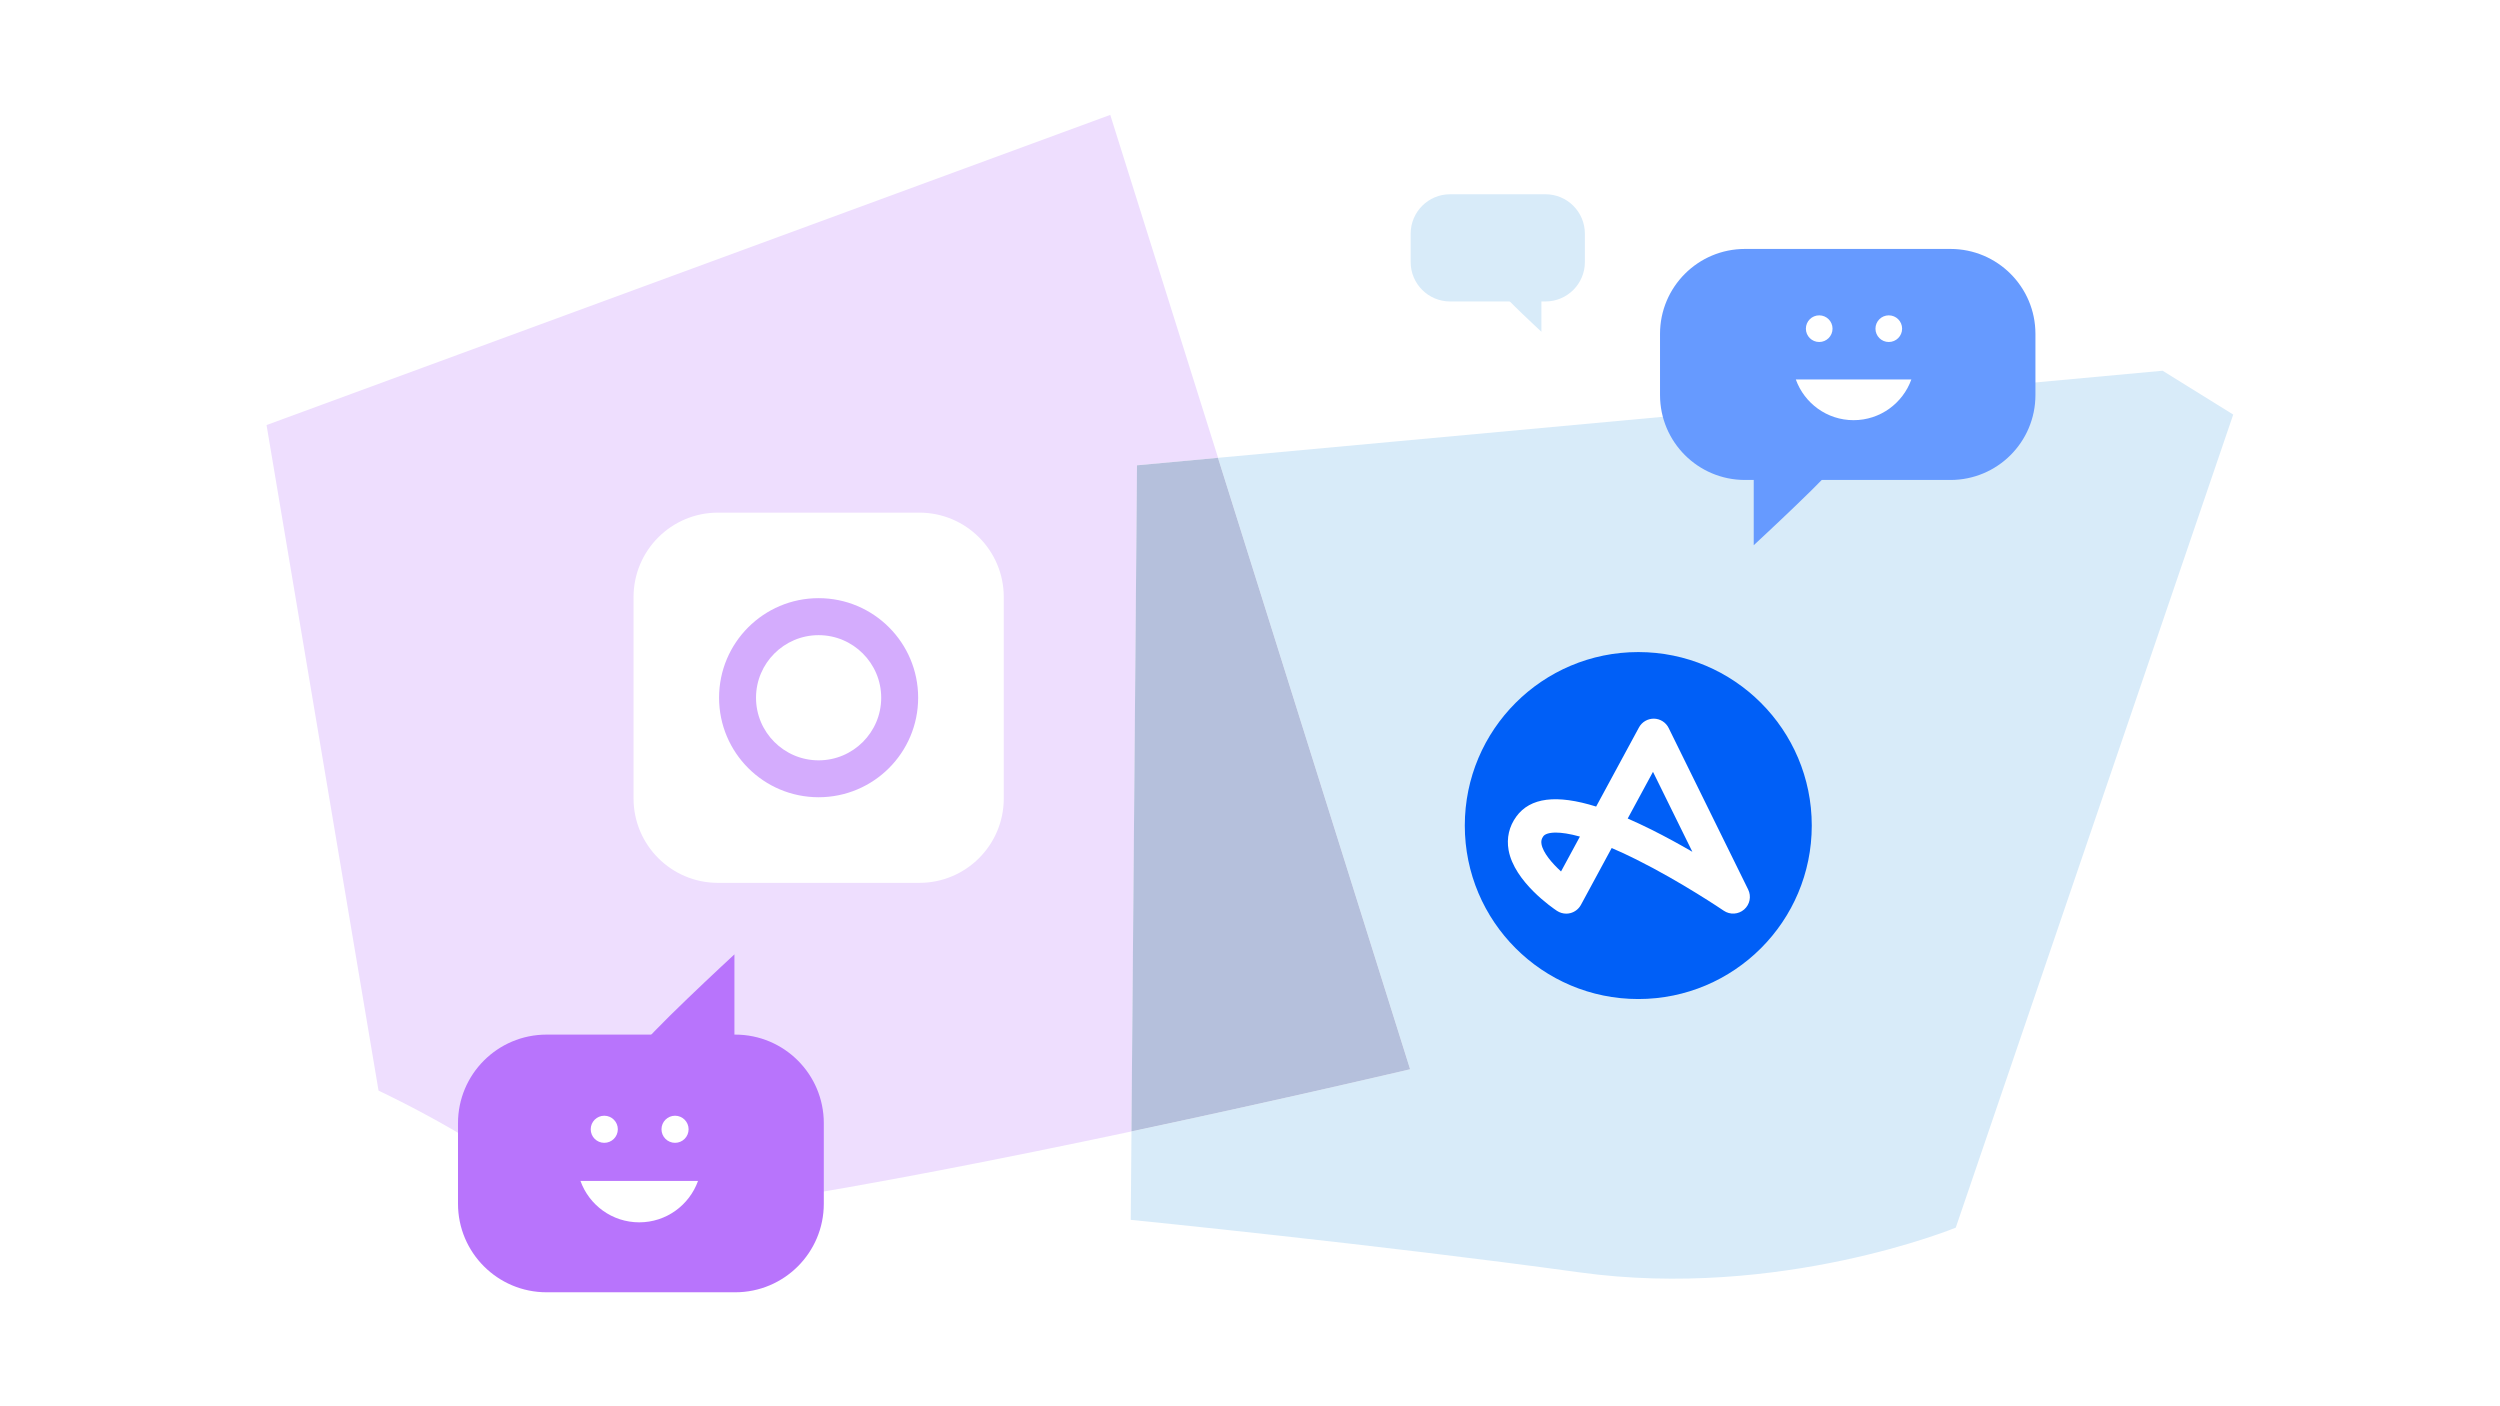 <svg width="544" height="306" viewBox="0 0 544 306" fill="none" xmlns="http://www.w3.org/2000/svg">
<g clip-path="url(#clip0_1369_3175)">
<path d="M544 0H0V306H544V0Z" fill="white"/>
<g clip-path="url(#clip1_1369_3175)">
<path d="M470.58 80.67L304.63 95.97L265.04 99.62L306.85 232.67C306.85 232.67 279.74 239.07 246.21 246.19L246.05 265.44C246.05 265.44 300.14 270.85 343.71 276.87C387.28 282.89 425.57 267.14 425.57 267.14L485.95 90.21L470.58 80.67Z" fill="#D8EBF9"/>
<path d="M247.42 101.25L265.05 99.62L241.59 25L58 92.49L74.15 188.49L82.37 237.32C82.37 237.32 112.97 251.63 121.02 263.15C125.9 270.13 193.23 257.43 245.46 246.36C245.71 246.31 245.96 246.25 246.22 246.2L246.64 195.98L247.43 101.26L247.42 101.25Z" fill="#EEDEFE"/>
<path d="M265.04 99.62L247.41 101.25L246.62 195.97L246.2 246.19C279.73 239.07 306.84 232.67 306.84 232.67L265.03 99.62H265.04Z" fill="#B5C0DC"/>
<g filter="url(#filter0_d_1369_3175)">
<path d="M356.49 217.39C377.34 217.39 394.24 200.49 394.24 179.64C394.24 158.79 377.34 141.89 356.49 141.89C335.64 141.89 318.74 158.79 318.74 179.64C318.74 200.49 335.64 217.39 356.49 217.39Z" fill="#005FF7"/>
</g>
<path d="M340.82 198.81C340.11 198.81 339.41 198.6 338.81 198.21C337.86 197.58 329.51 191.88 328.27 184.99C327.8 182.36 328.38 179.84 329.95 177.68C332.97 173.54 338.7 172.81 347.32 175.51L356.64 158.29C357.29 157.09 358.56 156.36 359.91 156.38C361.27 156.41 362.5 157.19 363.1 158.41L380.4 193.56C381.13 195.04 380.77 196.83 379.52 197.91C378.27 198.99 376.45 199.1 375.09 198.17C375 198.11 365.87 191.91 356.04 187.01C354.1 186.04 352.33 185.22 350.7 184.53L344.01 196.9C343.52 197.8 342.68 198.45 341.69 198.7C341.4 198.77 341.1 198.81 340.81 198.81H340.82ZM338.54 181.17C337 181.17 336.15 181.53 335.83 181.97C335.43 182.52 335.31 183.02 335.43 183.69C335.77 185.58 337.73 187.84 339.68 189.63L343.79 182.04C341.52 181.41 339.8 181.17 338.54 181.17ZM354.19 178.11C355.83 178.83 357.55 179.63 359.36 180.53C362.5 182.1 365.54 183.77 368.26 185.35L359.69 167.95L354.19 178.11Z" fill="white"/>
<g filter="url(#filter1_d_1369_3175)">
<path d="M200.05 111.55H156.23C146.085 111.55 137.86 119.775 137.86 129.92V173.74C137.86 183.885 146.085 192.11 156.23 192.11H200.05C210.195 192.11 218.42 183.885 218.42 173.74V129.92C218.42 119.775 210.195 111.55 200.05 111.55Z" fill="white"/>
</g>
<path d="M178.13 138.21C185.64 138.21 191.75 144.32 191.75 151.83C191.75 159.34 185.64 165.45 178.13 165.45C170.62 165.45 164.51 159.34 164.51 151.83C164.51 144.32 170.62 138.21 178.13 138.21ZM178.13 130.16C166.17 130.16 156.47 139.86 156.47 151.82C156.47 163.78 166.17 173.48 178.13 173.48C190.09 173.48 199.79 163.78 199.79 151.82C199.79 139.86 190.09 130.16 178.13 130.16Z" fill="#D4ACFD"/>
<path d="M379.7 104.44L424.43 104.44C434.636 104.44 442.91 96.166 442.91 85.96V72.65C442.91 62.444 434.636 54.17 424.43 54.17L379.7 54.17C369.494 54.17 361.22 62.444 361.22 72.65V85.96C361.22 96.166 369.494 104.44 379.7 104.44Z" fill="#669AFF"/>
<path d="M400.05 100.2C400.05 101.61 381.61 118.64 381.61 118.64V100.2H400.05Z" fill="#669AFF"/>
<path d="M395.86 74.42C397.462 74.42 398.76 73.122 398.76 71.52C398.76 69.918 397.462 68.62 395.86 68.62C394.258 68.62 392.96 69.918 392.96 71.52C392.96 73.122 394.258 74.42 395.86 74.42Z" fill="white"/>
<path d="M411 74.42C412.602 74.42 413.9 73.122 413.9 71.52C413.9 69.918 412.602 68.62 411 68.62C409.398 68.62 408.1 69.918 408.1 71.52C408.1 73.122 409.398 74.42 411 74.42Z" fill="white"/>
<path d="M390.77 82.57C392.62 87.73 397.54 91.43 403.34 91.43C409.14 91.43 414.06 87.73 415.91 82.57H390.77Z" fill="white"/>
<path d="M336.29 42.27H315.54C310.801 42.27 306.96 46.111 306.96 50.85V57.02C306.96 61.759 310.801 65.6 315.54 65.6H336.29C341.029 65.6 344.87 61.759 344.87 57.02V50.85C344.87 46.111 341.029 42.27 336.29 42.27Z" fill="#D8EBF9"/>
<path d="M326.85 63.63C326.85 64.28 335.41 72.19 335.41 72.19V63.63H326.85Z" fill="#D8EBF9"/>
<path d="M159.99 225.13H118.93C108.287 225.13 99.66 233.757 99.66 244.4V261.93C99.66 272.573 108.287 281.2 118.93 281.2H159.99C170.633 281.2 179.26 272.573 179.26 261.93V244.4C179.26 233.757 170.633 225.13 159.99 225.13Z" fill="#B874FC"/>
<path d="M139.24 228.24C139.24 226.67 159.81 207.67 159.81 207.67V228.24H139.24Z" fill="#B874FC"/>
<path d="M131.49 248.68C133.119 248.68 134.44 247.359 134.44 245.73C134.44 244.101 133.119 242.78 131.49 242.78C129.861 242.78 128.54 244.101 128.54 245.73C128.54 247.359 129.861 248.68 131.49 248.68Z" fill="white"/>
<path d="M146.89 248.68C148.519 248.68 149.84 247.359 149.84 245.73C149.84 244.101 148.519 242.78 146.89 242.78C145.261 242.78 143.94 244.101 143.94 245.73C143.94 247.359 145.261 248.68 146.89 248.68Z" fill="white"/>
<path d="M126.31 256.97C128.19 262.22 133.2 265.98 139.1 265.98C145 265.98 150 262.22 151.89 256.97H126.32H126.31Z" fill="white"/>
</g>
</g>
<defs>
<filter id="filter0_d_1369_3175" x="291.16" y="114.31" width="130.66" height="130.66" filterUnits="userSpaceOnUse" color-interpolation-filters="sRGB">
<feFlood flood-opacity="0" result="BackgroundImageFix"/>
<feColorMatrix in="SourceAlpha" type="matrix" values="0 0 0 0 0 0 0 0 0 0 0 0 0 0 0 0 0 0 127 0" result="hardAlpha"/>
<feOffset/>
<feGaussianBlur stdDeviation="13.79"/>
<feColorMatrix type="matrix" values="0 0 0 0 0 0 0 0 0 0 0 0 0 0 0 0 0 0 0.15 0"/>
<feBlend mode="normal" in2="BackgroundImageFix" result="effect1_dropShadow_1369_3175"/>
<feBlend mode="normal" in="SourceGraphic" in2="effect1_dropShadow_1369_3175" result="shape"/>
</filter>
<filter id="filter1_d_1369_3175" x="107.68" y="81.37" width="140.92" height="140.92" filterUnits="userSpaceOnUse" color-interpolation-filters="sRGB">
<feFlood flood-opacity="0" result="BackgroundImageFix"/>
<feColorMatrix in="SourceAlpha" type="matrix" values="0 0 0 0 0 0 0 0 0 0 0 0 0 0 0 0 0 0 127 0" result="hardAlpha"/>
<feOffset/>
<feGaussianBlur stdDeviation="15.09"/>
<feColorMatrix type="matrix" values="0 0 0 0 0 0 0 0 0 0 0 0 0 0 0 0 0 0 0.15 0"/>
<feBlend mode="normal" in2="BackgroundImageFix" result="effect1_dropShadow_1369_3175"/>
<feBlend mode="normal" in="SourceGraphic" in2="effect1_dropShadow_1369_3175" result="shape"/>
</filter>
<clipPath id="clip0_1369_3175">
<rect width="544" height="306" fill="white"/>
</clipPath>
<clipPath id="clip1_1369_3175">
<rect width="427.95" height="256.2" fill="white" transform="translate(58 25)"/>
</clipPath>
</defs>
</svg>
